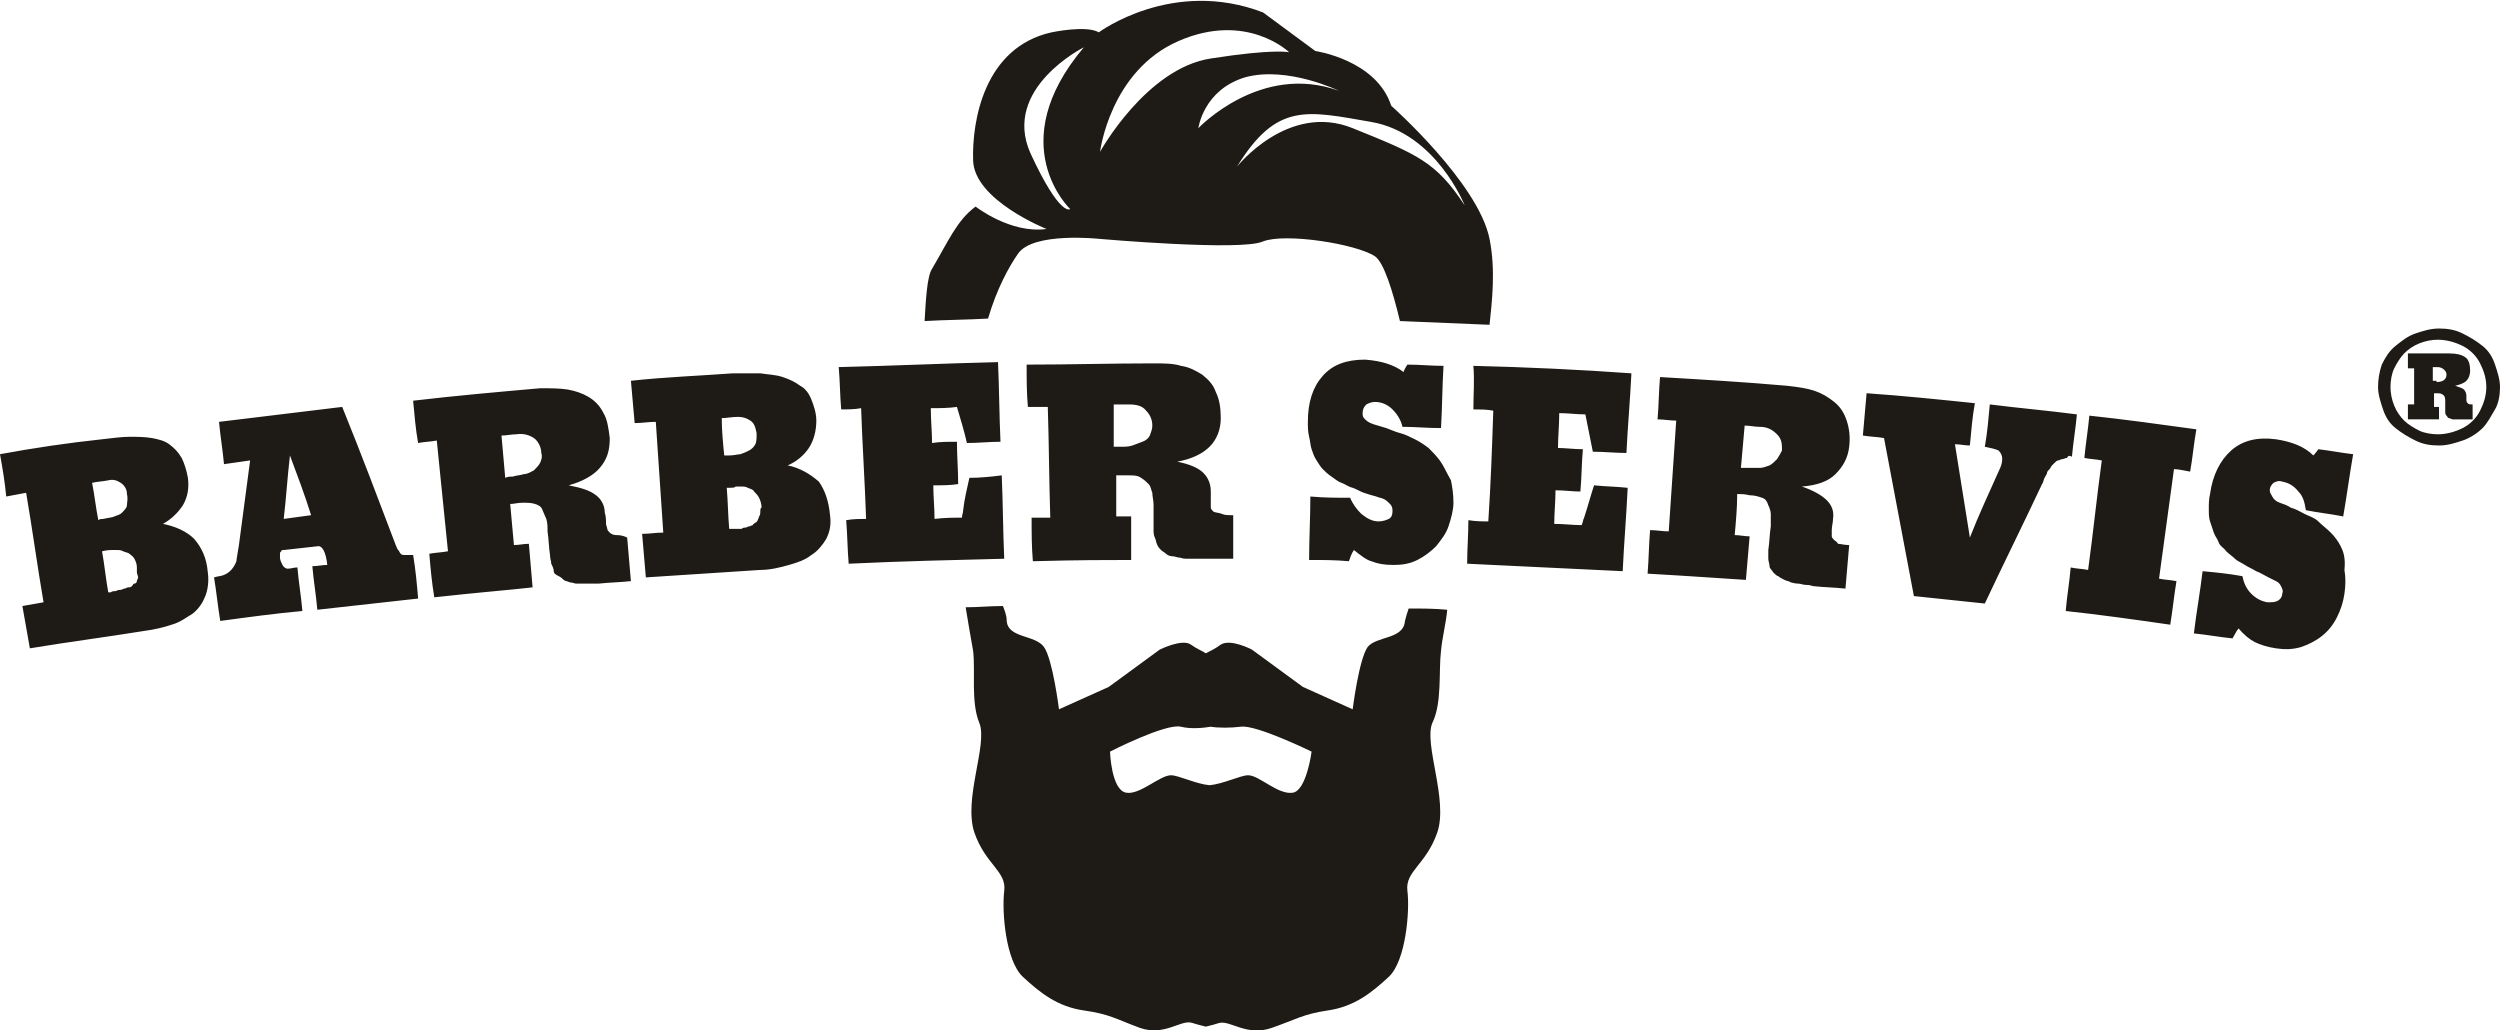 <svg id="Layer_1" xmlns="http://www.w3.org/2000/svg" width="200.9" height="82.8"><style>.st0{fill:#1e1b16}</style><path class="st0" d="M15.6 43.3c-.6-.6-1.5-1-2.5-1.2.7-.4 1.2-.9 1.6-1.5.4-.7.5-1.4.4-2.2-.1-.6-.3-1.2-.5-1.6-.3-.5-.6-.8-1-1.1-.4-.3-.9-.4-1.4-.5-.6-.1-1.2-.1-1.8-.1-.6 0-1.3.1-2.2.2-2.8.3-5.5.7-8.2 1.2.2 1.1.4 2.3.5 3.4.5-.1 1.1-.2 1.6-.3.5 2.9.9 5.9 1.4 8.8-.6.1-1.1.2-1.7.3.2 1.1.4 2.3.6 3.4 3-.5 6.1-.9 9.2-1.4.8-.1 1.6-.3 2.2-.5.7-.2 1.2-.6 1.7-.9.5-.4.8-.9 1-1.4s.3-1.2.2-1.9c-.1-1.2-.5-2-1.1-2.7zm-8.2-4.5c.4-.1.8-.1 1.3-.2.4-.1.7 0 1 .2.3.2.5.5.5.9.1.4 0 .7 0 .9s-.2.4-.4.6-.4.2-.6.3c-.2.1-.5.1-.9.2-.1 0-.3 0-.4.1-.2-1-.3-2-.5-3zm3.7 7.6c0 .1-.1.2-.1.3 0 .1-.1.2-.2.2s-.1.1-.2.2-.2.1-.3.1c-.1 0-.2.1-.3.1-.1 0-.2.1-.3.1-.1 0-.2 0-.4.1-.1 0-.3 0-.4.1h-.2c-.2-1.1-.3-2.2-.5-3.3.4-.1.7-.1.7-.1h.5c.2 0 .3 0 .5.1s.4.1.5.2c.1.1.3.2.4.4s.2.4.2.7v.4c0 .1.1.3.1.4zM32.5 44.6c-.1 0-.2 0-.3-.1-.1-.1-.1-.2-.2-.3s-.1-.2-.2-.4c-1.4-3.7-2.8-7.4-4.3-11.1l-9.9 1.2c.1 1.1.3 2.3.4 3.4l2.1-.3c-.3 2.3-.6 4.5-.9 6.8-.1.7-.2 1.1-.2 1.3-.2.5-.5.9-1 1.1-.2.1-.5.1-.8.2.2 1.2.3 2.3.5 3.5 2.2-.3 4.4-.6 6.6-.8-.1-1.2-.3-2.3-.4-3.5-.3 0-.5.1-.8.1-.1 0-.3-.1-.4-.3-.1-.2-.2-.4-.2-.6v-.3c0-.1 0-.1.1-.2 0-.1.1-.1.2-.1l2.7-.3c.4-.1.7.5.8 1.5-.4 0-.8.1-1.2.1.1 1.2.3 2.3.4 3.5l8.1-.9c-.1-1.2-.2-2.3-.4-3.5h-.7zm-9.7-2.9c.2-1.7.3-3.4.5-5.1.6 1.6 1.2 3.2 1.7 4.8-.7.1-1.5.2-2.2.3zM49.5 43c-.2 0-.4-.1-.5-.2-.1-.1-.2-.2-.2-.3 0-.1-.1-.3-.1-.4 0-.3 0-.6-.1-.9 0-.6-.3-1.1-.7-1.4-.5-.4-1.2-.6-2.2-.8 1.1-.3 2-.8 2.5-1.4.6-.7.8-1.4.8-2.4-.1-.8-.2-1.5-.5-2-.3-.6-.7-1-1.2-1.3-.5-.3-1.1-.5-1.7-.6-.6-.1-1.4-.1-2.2-.1-3.4.3-6.8.6-10.2 1 .1 1.1.2 2.3.4 3.4.5-.1 1-.1 1.5-.2.3 3 .6 5.9.9 8.9-.5.1-1 .1-1.5.2.1 1.2.2 2.3.4 3.5 3.6-.4 6.2-.6 7.9-.8-.1-1.2-.2-2.3-.3-3.5-.4 0-.8.1-1.2.1l-.3-3.3c.3 0 .6-.1 1-.1s.7 0 1 .1c.3.1.5.2.6.5.1.2.2.5.3.7.1.3.1.6.1 1 .1.6.1 1.3.2 1.9 0 .3.1.5.1.7.1.2.2.4.2.6s.2.3.4.4c.2.1.3.2.4.3.1.1.3.1.5.2.2 0 .4.1.5.1H48.1c.9-.1 1.7-.1 2.6-.2-.1-1.2-.2-2.3-.3-3.5-.4-.2-.7-.2-.9-.2zm-6.1-5.8c-.1.2-.3.4-.5.6-.2.1-.5.3-.8.3-.3.1-.6.1-.9.2-.2 0-.4 0-.6.1-.1-1.1-.2-2.3-.3-3.4.4 0 .8-.1 1.2-.1.6-.1 1.1.1 1.4.3s.6.7.6 1.2c.1.3 0 .6-.1.8zM63.3 37.4c.7-.3 1.3-.8 1.7-1.4.4-.6.6-1.4.6-2.2 0-.6-.2-1.2-.4-1.7s-.5-.9-.9-1.1c-.4-.3-.8-.5-1.4-.7-.6-.2-1.2-.2-1.8-.3h-2.2c-2.7.2-5.5.3-8.2.6.1 1.1.2 2.3.3 3.4.6 0 1.1-.1 1.7-.1.2 3 .4 5.9.6 8.9-.6 0-1.1.1-1.7.1.1 1.2.2 2.3.3 3.5 3.1-.2 6.1-.4 9.2-.6.8 0 1.6-.2 2.3-.4.7-.2 1.3-.4 1.8-.8.5-.3.9-.8 1.2-1.3.3-.6.4-1.2.3-1.9-.1-1.1-.4-2-.9-2.7-.7-.6-1.5-1.1-2.5-1.3zM58 33.6c.4 0 .8-.1 1.3-.1.4 0 .7.1 1 .3.3.2.4.5.5 1 0 .4 0 .7-.1.9-.1.2-.3.4-.5.5-.2.1-.4.2-.7.3-.2 0-.5.1-.9.1h-.4c-.1-1-.2-2-.2-3zm3.1 7.5c0 .1 0 .3-.1.4 0 .1-.1.2-.1.3-.1.1-.1.2-.2.2-.1.1-.2.1-.2.2-.1 0-.2.1-.3.1-.1 0-.2.1-.3.1-.1 0-.2 0-.3.1h-1c-.1-1.1-.1-2.2-.2-3.3.4 0 .7 0 .7-.1h.5c.2 0 .3 0 .5.1s.4.1.5.3c.1.1.3.3.4.5.1.2.2.5.2.8-.1 0-.1.2-.1.3zM77.9 38.4c-.2.9-.4 1.7-.5 2.6 0 .2-.1.4-.1.6-.7 0-1.4 0-2.2.1 0-.9-.1-1.8-.1-2.7.7 0 1.4 0 2-.1 0-1.1-.1-2.3-.1-3.4-.7 0-1.4 0-2 .1 0-.9-.1-1.8-.1-2.8.7 0 1.4 0 2.1-.1.3 1 .6 2 .8 2.9.9 0 1.8-.1 2.7-.1-.1-2.1-.1-4.3-.2-6.4-4.3.1-8.5.3-12.8.4.1 1.1.1 2.3.2 3.4.5 0 1.1 0 1.6-.1.1 3 .3 5.9.4 8.9-.5 0-1 0-1.6.1.1 1.2.1 2.3.2 3.5 4.2-.2 8.4-.3 12.5-.4-.1-2.2-.1-4.5-.2-6.7-.8.1-1.7.2-2.6.2zM97.5 41.1c-.1-.1-.2-.2-.2-.3v-.4-.9c0-.6-.2-1.1-.6-1.5-.4-.4-1.1-.7-2.1-.9 1.1-.2 2-.6 2.6-1.2.6-.6.9-1.4.9-2.3 0-.8-.1-1.5-.4-2.1-.2-.6-.6-1-1.1-1.4-.5-.3-1-.6-1.7-.7-.6-.2-1.4-.2-2.2-.2-3.4 0-6.8.1-10.2.1 0 1.1 0 2.3.1 3.4h1.6c.1 3 .1 5.9.2 8.9h-1.5c0 1.2 0 2.3.1 3.5 3.6-.1 6.2-.1 7.9-.1v-3.5h-1.2v-3.3h1c.4 0 .7 0 1 .2s.4.3.6.5.2.5.3.7c0 .3.1.6.1 1v1.9c0 .3 0 .5.1.7.1.2.1.4.2.6.1.2.2.3.3.4.1.1.3.2.4.3.1.1.3.2.5.2s.4.1.5.1c.2 0 .3.1.6.1h3.8v-3.5c-.4 0-.7 0-.9-.1s-.6-.1-.7-.2zM92.4 35c-.1.2-.3.4-.6.5s-.5.2-.8.3c-.3.1-.6.1-.9.1h-.6v-3.4h1.2c.6 0 1.1.1 1.4.5.3.3.5.7.5 1.2 0 .3-.1.5-.2.8zM115.7 37c-.3-.4-.6-.7-.9-1-.4-.3-.7-.5-1.1-.7-.4-.2-.8-.4-1.2-.5-.4-.1-.8-.3-1.1-.4s-.7-.2-1-.3c-.3-.1-.5-.2-.7-.4s-.2-.3-.2-.5c0-.3.1-.5.3-.7.2-.1.4-.2.7-.2.5 0 1 .2 1.4.6.4.4.7.9.8 1.4 1 0 2 .1 3.1.1.1-1.7.1-3.4.2-5-1 0-1.9-.1-2.9-.1-.2.3-.3.5-.3.6-.8-.6-1.8-.9-3.1-1-1.5 0-2.6.4-3.4 1.3s-1.2 2.1-1.2 3.7c0 .4 0 .8.1 1.2s.1.7.2 1c.1.3.2.6.4.9s.3.5.5.7c.2.2.4.4.7.6.3.2.5.4.8.5.3.1.5.3.9.4.3.1.6.3.9.4.3.1.6.2 1 .3.2.1.4.1.6.2s.3.2.5.4.2.4.2.6c0 .3-.1.5-.3.6-.2.1-.5.2-.8.2-.5 0-.9-.2-1.4-.6-.4-.4-.7-.8-.9-1.3-1.1 0-2.1 0-3.2-.1 0 1.7-.1 3.4-.1 5.1 1.1 0 2.1 0 3.2.1.1-.3.2-.6.4-.9.5.4 1 .8 1.4.9.5.2 1 .3 1.8.3.7 0 1.3-.1 1.9-.4.6-.3 1.1-.7 1.5-1.1.4-.5.8-1 1-1.6.2-.6.4-1.3.4-1.9 0-.7-.1-1.3-.2-1.8-.4-.7-.6-1.2-.9-1.6zM118.4 32.9c.5 0 1.1 0 1.6.1-.1 3-.2 5.9-.4 8.9-.5 0-1 0-1.6-.1 0 1.2-.1 2.3-.1 3.5 4.2.2 8.4.4 12.5.6.1-2.2.3-4.5.4-6.7-.9-.1-1.8-.1-2.7-.2-.3.9-.5 1.7-.8 2.6-.1.2-.1.4-.2.6-.7 0-1.4-.1-2.2-.1 0-.9.1-1.8.1-2.7.7 0 1.4.1 2 .1.1-1.1.1-2.3.2-3.4-.7 0-1.4-.1-2-.1 0-.9.1-1.8.1-2.8.7 0 1.4.1 2.1.1l.6 3c.9 0 1.8.1 2.7.1.1-2.1.3-4.3.4-6.4-4.2-.3-8.5-.5-12.7-.6.1 1.2 0 2.3 0 3.5zM147.4 43.4c-.1-.1-.2-.2-.2-.3v-.5c0-.3.1-.6.1-.9.1-.6-.1-1.1-.5-1.5-.4-.4-1.1-.8-2-1.1 1.2-.1 2.1-.4 2.7-1s1-1.3 1.1-2.2c.1-.8 0-1.5-.2-2.1s-.5-1.1-1-1.5-1-.7-1.6-.9c-.6-.2-1.3-.3-2.2-.4-3.4-.3-6.8-.5-10.2-.7-.1 1.1-.1 2.3-.2 3.4.5 0 1 .1 1.5.1-.2 3-.4 5.9-.6 8.9-.5 0-1-.1-1.5-.1-.1 1.2-.1 2.3-.2 3.5 3.6.2 6.2.4 7.9.5.1-1.2.2-2.3.3-3.5-.4 0-.8-.1-1.2-.1.1-1.1.2-2.2.2-3.3.3 0 .6 0 1 .1.4 0 .7.1 1 .2s.4.3.5.6c.1.2.2.5.2.7v1c-.1.6-.1 1.3-.2 1.9v.7c0 .2.1.4.1.6s.2.3.3.5c.1.1.3.3.4.3.1.1.3.2.5.3s.4.1.5.2c.1 0 .3.1.6.1.2 0 .4.1.6.1.1 0 .3 0 .6.1.9.1 1.7.1 2.6.2.1-1.2.2-2.3.3-3.5-.4 0-.7-.1-.9-.1-.1-.2-.2-.2-.3-.3zm-4.6-6.5c-.2.2-.4.4-.6.5-.3.1-.5.2-.8.2h-1.5c.1-1.1.2-2.3.3-3.4.4 0 .8.1 1.2.1.6 0 1 .2 1.4.6s.4.8.4 1.3c-.1.2-.2.4-.4.7zM166.5 36.7c.1-1.1.3-2.3.4-3.4-2.3-.3-4.6-.5-7-.8-.1 1.1-.2 2.3-.4 3.4.5.1.9.2 1.1.3.2.2.3.4.3.7 0 .3-.1.6-.3 1-.8 1.8-1.6 3.5-2.3 5.3l-1.2-7.5c.4 0 .8.1 1.2.1.1-1.1.2-2.3.4-3.4-2.9-.3-5.8-.6-8.7-.8-.1 1.1-.2 2.3-.3 3.4.6.1 1.1.1 1.7.2.8 4.2 1.6 8.5 2.4 12.7l5.7.6c1.5-3.2 3.1-6.4 4.6-9.6.1-.1.1-.3.2-.5s.2-.3.2-.4c0-.1.1-.2.2-.3.1-.1.1-.2.2-.3l.2-.2c.1-.1.2-.2.3-.2.1 0 .2-.1.3-.1.1 0 .3-.1.4-.1.1-.2.2-.2.4-.1zM176 37.9c.2-1.1.3-2.3.5-3.4-2.9-.4-5.8-.8-8.6-1.1-.1 1.1-.3 2.3-.4 3.4.5.1.9.1 1.4.2-.4 2.9-.7 5.9-1.1 8.8-.5-.1-1-.1-1.4-.2-.1 1.2-.3 2.3-.4 3.5 2.8.3 5.6.7 8.4 1.1.2-1.2.3-2.3.5-3.5-.5-.1-.9-.1-1.4-.2.4-2.9.8-5.9 1.2-8.8.3 0 .8.1 1.3.2zM188.1 43.9c-.2-.4-.5-.8-.8-1.1s-.7-.6-1-.9-.7-.4-1.1-.6-.7-.4-1.1-.5c-.3-.2-.6-.3-.9-.4-.3-.1-.5-.3-.6-.5-.1-.2-.2-.3-.2-.5 0-.3.2-.5.3-.6.2-.1.4-.2.7-.1.5.1.9.3 1.3.8.4.4.5.9.6 1.5 1 .2 2 .3 3 .5.3-1.7.5-3.3.8-5-.9-.1-1.9-.3-2.8-.4-.2.3-.4.5-.4.5-.7-.7-1.7-1.1-3-1.3-1.5-.2-2.7.1-3.6.9-.9.8-1.5 2-1.7 3.5-.1.4-.1.8-.1 1.2 0 .4 0 .7.1 1l.3.9c.1.3.3.5.4.8s.4.4.6.7c.2.2.5.4.7.6.2.2.5.3.8.5.3.2.6.3.9.5.3.1.6.3 1 .5l.6.3c.2.1.3.2.4.4.1.2.2.4.1.6 0 .3-.2.5-.4.6-.2.1-.5.1-.8.1-.5-.1-.9-.3-1.3-.7-.4-.4-.6-.9-.7-1.4-1.1-.2-2.1-.3-3.2-.4-.2 1.7-.5 3.3-.7 5 1 .1 2.1.3 3.1.4.2-.3.3-.6.5-.8.4.5.9.9 1.3 1.1.4.2 1 .4 1.7.5.7.1 1.3.1 2-.1.6-.2 1.2-.5 1.7-.9s.9-.9 1.2-1.5c.3-.6.5-1.2.6-1.9.1-.7.1-1.3 0-1.9.1-1-.1-1.5-.3-1.9z"/><g><path class="st0" d="M115.8 52.3c.1-1.1.4-2.2.5-3.3-1-.1-2.1-.1-3.1-.1-.1.3-.2.6-.3 1-.1 1.5-2.3 1.2-3 2.1-.7 1-1.2 5-1.2 5l-4-1.8-4.1-3s-1.7-.9-2.5-.4c-.4.3-.8.5-1.2.7-.3-.2-.8-.4-1.2-.7-.7-.5-2.5.4-2.5.4l-4.1 3-4 1.8s-.5-4-1.2-5-2.9-.7-3-2.1c0-.5-.2-.9-.3-1.2-1 0-2 .1-3 .1.2 1.2.4 2.4.6 3.5.2 1.6-.2 4.1.5 5.8.7 1.7-1.3 6.1-.4 8.8.9 2.6 2.6 3.1 2.4 4.7s.1 5.6 1.5 6.9c1.4 1.3 2.8 2.4 4.9 2.7 2.1.3 2.6.7 4.5 1.4 2 .7 3.3-.7 4.2-.4.3.1.7.2 1.1.3.4-.1.8-.2 1.1-.3.9-.2 2.2 1.1 4.2.4 2-.7 2.5-1.1 4.5-1.4 2.1-.3 3.5-1.4 4.9-2.7 1.4-1.3 1.7-5.4 1.5-6.9-.2-1.6 1.5-2.1 2.4-4.7.9-2.6-1.1-7.1-.4-8.8.8-1.6.5-4.2.7-5.8zm-11.9 11.4c-1.2.2-2.7-1.4-3.6-1.4-.6 0-2 .7-3.1.8-1.1-.1-2.5-.8-3.1-.8-.9 0-2.5 1.6-3.6 1.4-1.2-.2-1.3-3.3-1.3-3.3s4.5-2.3 5.7-2c.8.2 1.8.1 2.4 0 .6.1 1.6.1 2.4 0 1.2-.2 5.7 2 5.7 2s-.4 3.1-1.5 3.3zM119.7 19.2c-.9-4.5-7.9-10.7-7.9-10.7-1.2-3.7-6.1-4.4-6.1-4.4L101.5 1c-7.3-2.8-13.2 1.6-13.2 1.6-1-.6-3.8 0-3.8 0-5.4 1.2-6.4 7.1-6.3 10.3.1 3.2 5.9 5.5 5.9 5.5-2.9.4-5.7-1.8-5.7-1.8-1.5 1.1-2.2 2.8-3.5 5-.4.6-.5 2.5-.6 4.2 1.7-.1 3.4-.1 5.1-.2.7-2.4 1.7-4.2 2.4-5.2 1.2-1.8 6.6-1.2 6.6-1.2s11.4 1 13.1.2c1.8-.7 7.5.2 9 1.2.7.5 1.4 2.7 2 5.2l7.2.3c.2-1.9.5-4.4 0-6.9zM86 16.8s-.8.7-3.2-4.5c-2.3-5.2 4.3-8.5 4.3-8.5-6.6 7.8-1.1 13-1.1 13zm2.4-4.6s.8-6.5 6.3-8.9c5.5-2.4 8.9.9 8.9.9s-1.2-.3-6.3.5c-5.2.8-8.9 7.5-8.9 7.5zm7.9-1.9s.4-3.1 3.8-4.1c3.4-.9 7.5 1.1 7.5 1.1-6.3-2.3-11.3 3-11.3 3zm12.4 0c-5.2-2.1-9.3 3.1-9.3 3.1 3.2-5.2 5.6-4.5 10.8-3.6 5.2.9 7.5 6.7 7.5 6.7-2.3-3.5-3.8-4.1-9-6.2z"/></g><g><path class="st0" d="M191.4 29.3c.3-.6.6-1.1 1.1-1.5s1-.8 1.6-1 1.2-.4 1.9-.4 1.3.1 1.9.4 1.1.6 1.6 1 .8.9 1 1.5.4 1.2.4 1.8-.1 1.3-.4 1.8-.6 1.1-1 1.5-1 .8-1.6 1-1.2.4-1.9.4-1.3-.1-1.9-.4-1.1-.6-1.6-1-.8-.9-1-1.5-.4-1.2-.4-1.8.1-1.2.3-1.8zm4.5-2c-.5 0-1 .1-1.5.3s-.9.5-1.2.8-.6.8-.8 1.2-.3 1-.3 1.5.1 1 .3 1.5.5.9.8 1.2.8.6 1.2.8 1 .3 1.5.3c.7 0 1.4-.2 2-.5s1.1-.8 1.4-1.4.5-1.2.5-1.9-.2-1.3-.5-1.9-.8-1.1-1.4-1.4-1.3-.5-2-.5zm.2 6.4h-2.6v-1.2h.5v-2.9h-.5v-1.2h3.3c.6 0 1 .1 1.3.3s.4.6.4 1.1c0 .3-.1.6-.3.8s-.5.3-.9.4c.3.1.6.2.7.3s.2.3.2.5v.3c0 .1 0 .2.1.3s.2.1.4.1v1.2h-1.6c-.1 0-.2-.1-.3-.1s-.1-.1-.2-.2-.1-.2-.1-.4v-.6c0-.3 0-.5-.1-.6s-.2-.2-.5-.2h-.3v1.1h.4v1zm-.3-3c.5 0 .8-.2.8-.6 0-.2-.1-.3-.2-.4s-.3-.2-.5-.2h-.4v1.1h.3z"/></g></svg>